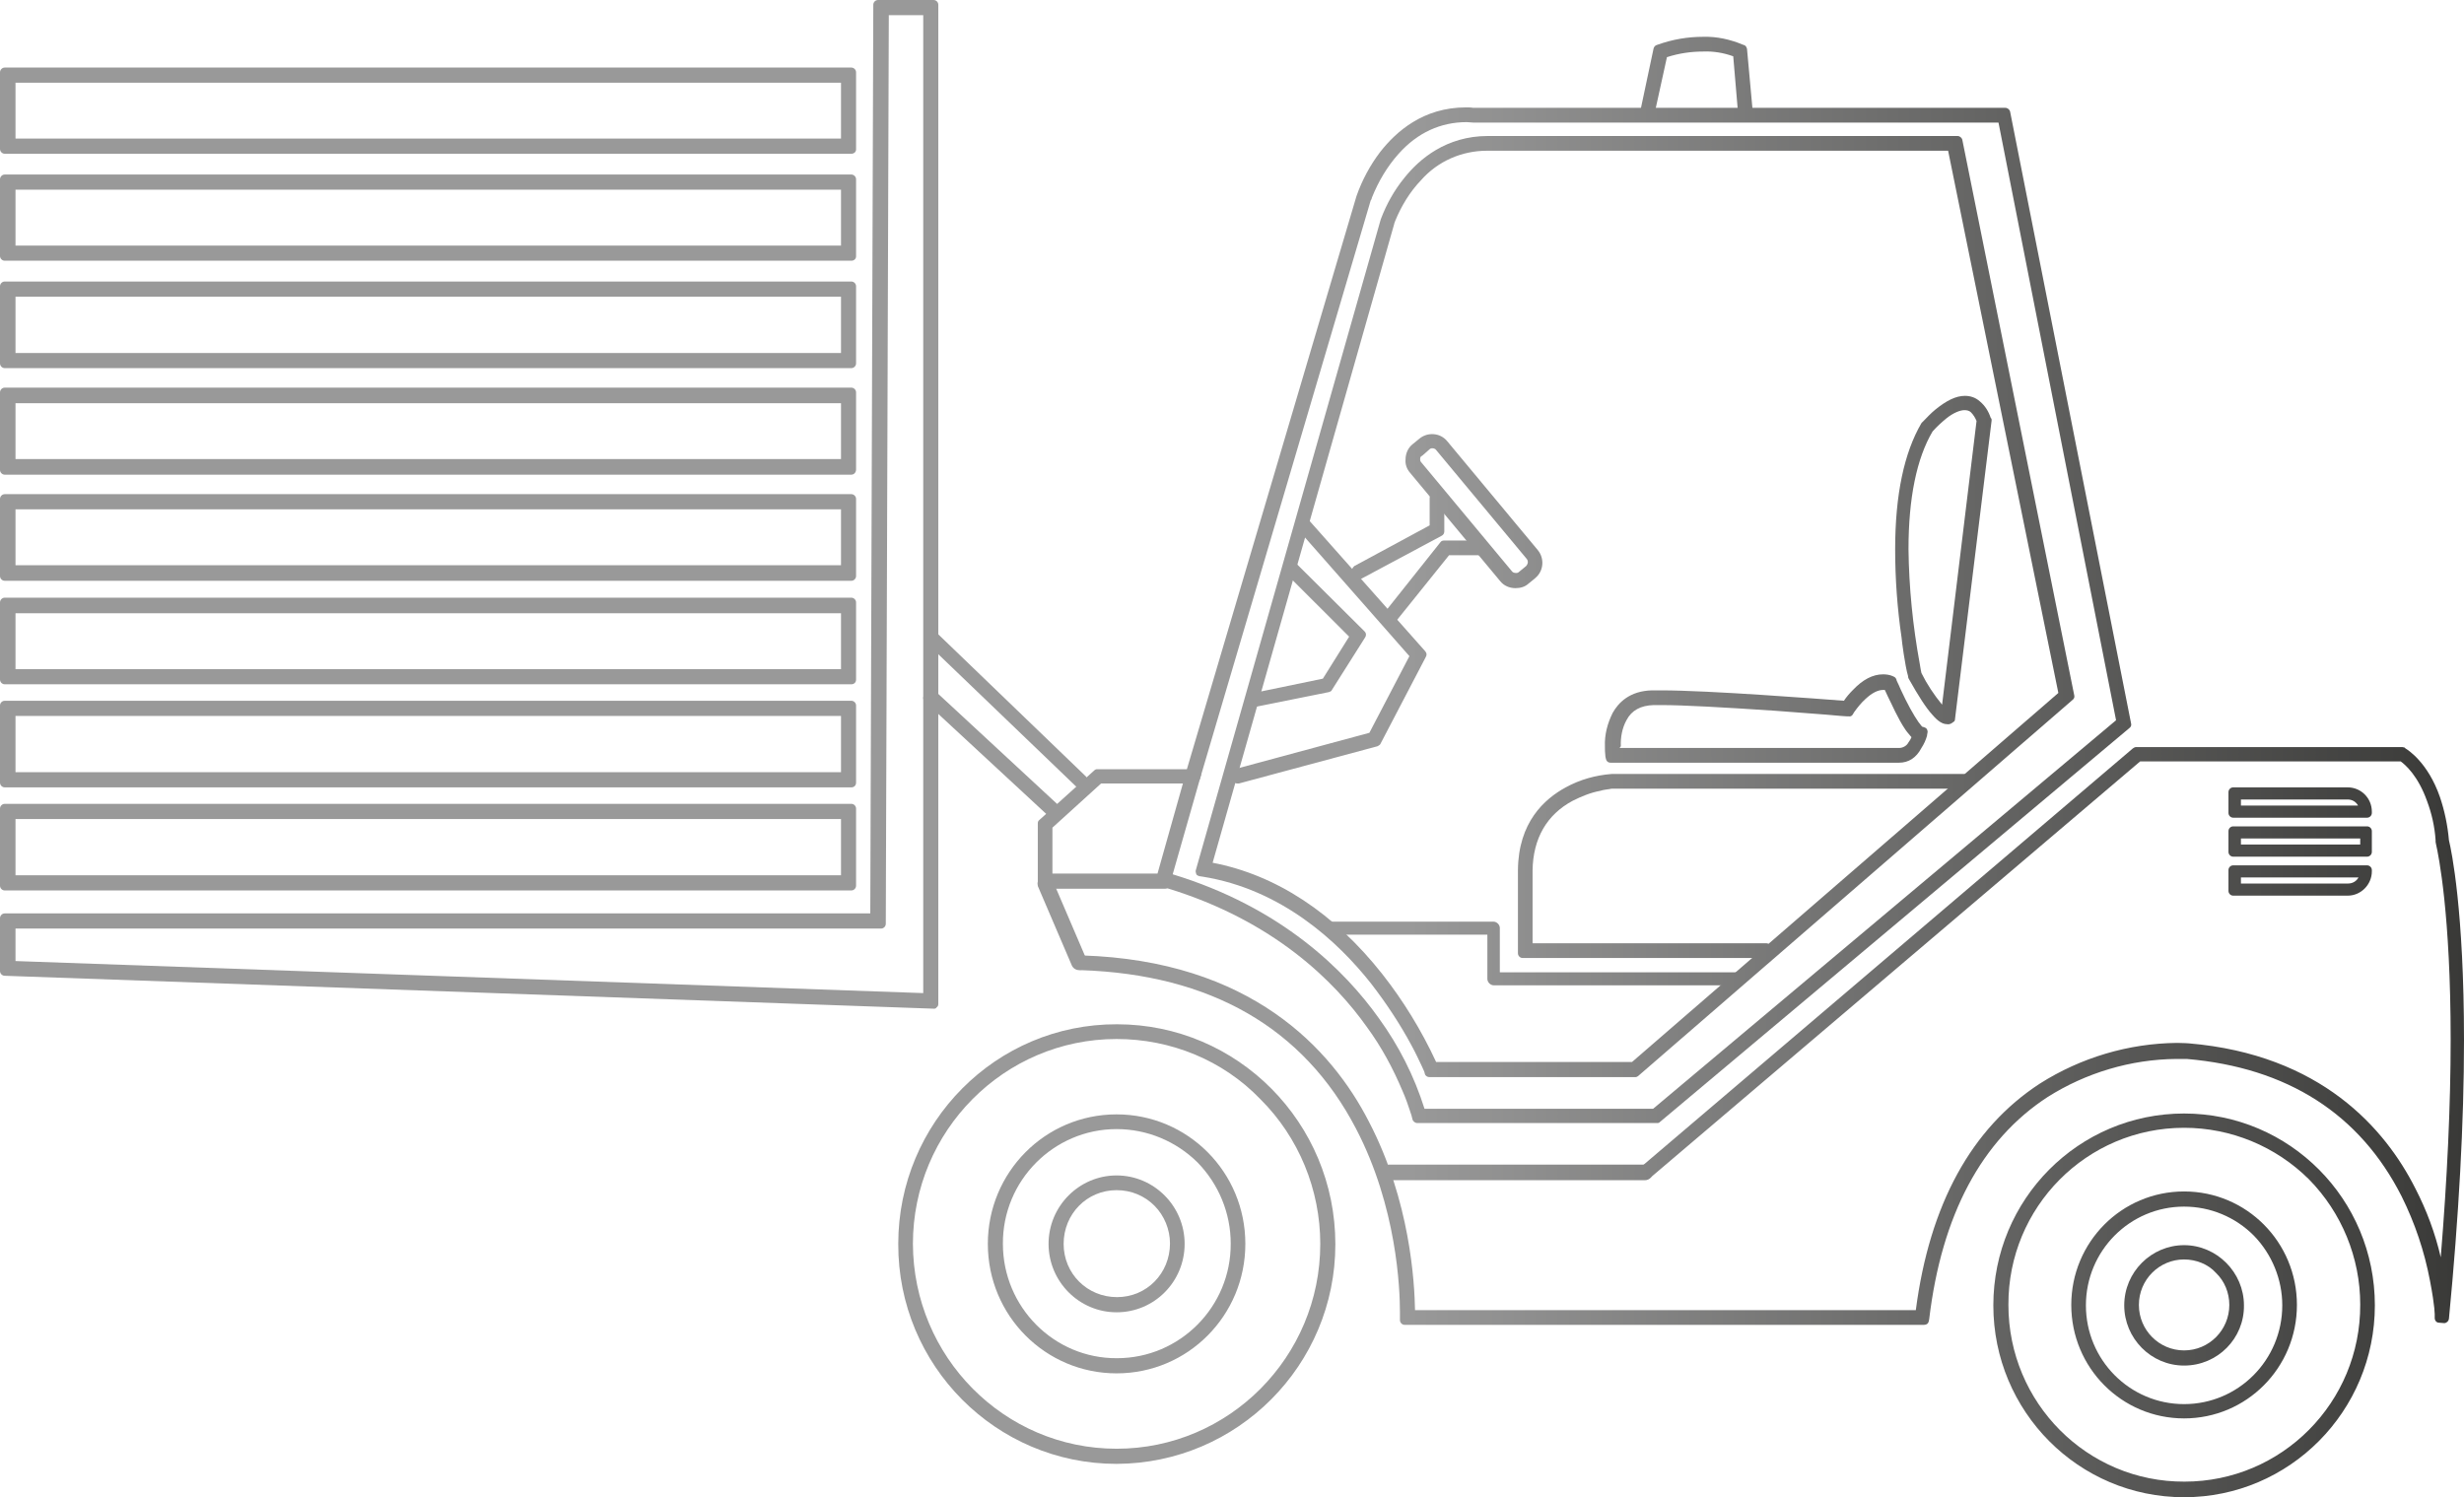 <svg width="130" height="79" viewBox="0 0 130 79" fill="none" xmlns="http://www.w3.org/2000/svg">
<path d="M44.757 15.242H44.621V18.876H0.545V15.402H44.757V15.242V15.105H0.25V19.173H44.916V15.105H44.757V15.242Z" fill="url(#paint0_linear_564_4765)"/>
<path d="M44.916 19.424H0.25C0.114 19.424 0 19.31 0 19.173V15.105C0 14.968 0.114 14.854 0.25 14.854H44.916C45.052 14.854 45.166 14.968 45.166 15.105V19.173C45.166 19.31 45.052 19.424 44.916 19.424ZM0.818 18.625H44.371V15.654H0.818V18.625Z" fill="url(#paint1_linear_564_4765)"/>
<path d="M44.757 3.953H44.621V7.564H0.545V4.113H44.757V3.953V3.816H0.25V7.861H44.916V3.816H44.757V3.953Z" fill="url(#paint2_linear_564_4765)"/>
<path d="M44.916 8.113H0.25C0.114 8.113 0 7.998 0 7.861V3.816C0 3.679 0.114 3.565 0.25 3.565H44.916C45.052 3.565 45.166 3.679 45.166 3.816V7.884C45.166 8.021 45.052 8.113 44.916 8.113ZM0.818 7.313H44.371V4.365H0.818V7.313Z" fill="url(#paint3_linear_564_4765)"/>
<path d="M44.757 9.598H44.621V13.209H0.545V9.758H44.757V9.598V9.461H0.25V13.506H44.916V9.461H44.757V9.598Z" fill="url(#paint4_linear_564_4765)"/>
<path d="M44.916 13.757H0.25C0.114 13.757 0 13.643 0 13.506V9.461C0 9.324 0.114 9.209 0.25 9.209H44.916C45.052 9.209 45.166 9.324 45.166 9.461V13.528C45.166 13.666 45.052 13.757 44.916 13.757ZM0.818 12.957H44.371V10.009H0.818V12.957Z" fill="url(#paint5_linear_564_4765)"/>
<path d="M44.757 20.864H44.621V24.475H0.545V21.024H44.757V20.864V20.704H0.25V24.795H44.916V20.704H44.757V20.864Z" fill="url(#paint6_linear_564_4765)"/>
<path d="M44.916 25.046H0.25C0.114 25.046 0 24.932 0 24.795V20.704C0 20.567 0.114 20.453 0.25 20.453H44.916C45.052 20.453 45.166 20.567 45.166 20.704V24.772C45.166 24.932 45.052 25.046 44.916 25.046ZM0.818 24.223H44.371V21.275H0.818V24.223Z" fill="url(#paint7_linear_564_4765)"/>
<path d="M44.757 26.463H44.621V30.073H0.545V26.623H44.757V26.463V26.326H0.25V30.371H44.916V26.326H44.757V26.463Z" fill="url(#paint8_linear_564_4765)"/>
<path d="M44.916 30.645H0.25C0.114 30.645 0 30.53 0 30.393V26.326C0 26.189 0.114 26.074 0.25 26.074H44.916C45.052 26.074 45.166 26.189 45.166 26.326V30.393C45.166 30.53 45.052 30.645 44.916 30.645ZM0.818 29.822H44.371V26.874H0.818V29.822Z" fill="url(#paint9_linear_564_4765)"/>
<path d="M44.757 31.947H44.621V35.558H0.545V32.107H44.757V31.947V31.787H0.25V35.855H44.916V31.787H44.757V31.947Z" fill="url(#paint10_linear_564_4765)"/>
<path d="M44.916 36.106H0.25C0.114 36.106 0 35.992 0 35.855V31.787C0 31.65 0.114 31.536 0.25 31.536H44.916C45.052 31.536 45.166 31.65 45.166 31.787V35.855C45.166 36.015 45.052 36.106 44.916 36.106ZM0.818 35.307H44.371V32.359H0.818V35.307Z" fill="url(#paint11_linear_564_4765)"/>
<path d="M44.757 37.386H44.621V40.997H0.545V37.546H44.757V37.386V37.249H0.25V41.294H44.916V37.249H44.757V37.386Z" fill="url(#paint12_linear_564_4765)"/>
<path d="M44.916 41.545H0.25C0.114 41.545 0 41.431 0 41.294V37.226C0 37.089 0.114 36.975 0.25 36.975H44.916C45.052 36.975 45.166 37.089 45.166 37.226V41.294C45.166 41.454 45.052 41.545 44.916 41.545ZM0.818 40.745H44.371V37.775H0.818V40.745Z" fill="url(#paint13_linear_564_4765)"/>
<path d="M44.757 42.825H44.621V46.436H0.545V42.962H44.757V42.825V42.665H0.25V46.733H44.916V42.665H44.757V42.825Z" fill="url(#paint14_linear_564_4765)"/>
<path d="M44.916 46.984H0.25C0.114 46.984 0 46.87 0 46.733V42.665C0 42.528 0.114 42.414 0.25 42.414H44.916C45.052 42.414 45.166 42.528 45.166 42.665V46.733C45.166 46.87 45.052 46.984 44.916 46.984ZM0.818 46.184H44.371V43.214H0.818V46.184Z" fill="url(#paint15_linear_564_4765)"/>
<path d="M49.119 52.811V52.651L0.545 50.96V48.744H46.484L46.62 0.548H48.96V52.811H49.119H49.278V0.229H46.325L46.166 48.447H0.25V51.235L49.278 52.971V52.811H49.119Z" fill="url(#paint16_linear_564_4765)"/>
<path d="M49.278 53.223L0.25 51.486C0.114 51.486 0 51.372 0 51.235V48.447C0 48.309 0.114 48.195 0.25 48.195H45.916L46.075 0.251C46.075 0.114 46.188 0 46.325 0H49.255C49.392 0 49.505 0.114 49.505 0.251V52.971C49.505 53.04 49.483 53.108 49.414 53.154C49.392 53.2 49.346 53.223 49.278 53.223ZM0.818 50.709L48.71 52.4V0.8H46.893L46.734 48.744C46.734 48.881 46.62 48.995 46.484 48.995H0.818V50.709Z" fill="url(#paint17_linear_564_4765)"/>
<path d="M55.73 42.734L49.165 36.632L48.983 36.838L55.549 42.939" fill="url(#paint18_linear_564_4765)"/>
<path d="M55.549 43.191C55.481 43.191 55.435 43.168 55.39 43.122L48.801 37.02C48.756 36.975 48.71 36.906 48.71 36.838C48.71 36.769 48.733 36.701 48.778 36.655L48.96 36.449C49.051 36.358 49.21 36.358 49.301 36.426L55.89 42.528C55.98 42.619 55.98 42.779 55.912 42.871C55.89 42.894 55.844 42.939 55.799 42.939C55.776 42.985 55.776 43.031 55.73 43.076C55.708 43.145 55.617 43.191 55.549 43.191Z" fill="url(#paint19_linear_564_4765)"/>
<path d="M57.139 41.157L49.165 33.456L48.96 33.661L56.957 41.34" fill="url(#paint20_linear_564_4765)"/>
<path d="M56.957 41.591C56.889 41.591 56.844 41.568 56.798 41.522L48.801 33.844C48.71 33.753 48.71 33.593 48.801 33.501L48.983 33.296C49.074 33.204 49.233 33.204 49.324 33.296L57.298 40.974C57.389 41.065 57.389 41.225 57.298 41.317C57.275 41.34 57.23 41.385 57.185 41.385C57.185 41.522 57.071 41.614 56.957 41.591Z" fill="url(#paint21_linear_564_4765)"/>
<path d="M55.14 46.481H55.276V43.556L58.025 41.088H62.773L61.274 46.344H55.14V46.481V46.641H61.478L63.137 40.837H57.889L55.026 43.442V46.641H55.14V46.481Z" fill="url(#paint22_linear_564_4765)"/>
<path d="M61.478 46.893H55.004C54.867 46.893 54.754 46.778 54.754 46.641V43.442C54.754 43.373 54.776 43.305 54.844 43.259L57.73 40.654C57.775 40.608 57.821 40.586 57.889 40.586H63.114C63.205 40.586 63.273 40.608 63.319 40.677C63.364 40.745 63.387 40.837 63.364 40.905L61.706 46.71C61.706 46.801 61.592 46.893 61.478 46.893ZM55.526 46.093H61.07L62.41 41.34H58.093L55.526 43.67V46.093Z" fill="url(#paint23_linear_564_4765)"/>
<path d="M63.092 40.997L72.111 10.512L71.975 10.489L72.111 10.535C72.111 10.535 72.134 10.466 72.179 10.352C72.52 9.484 73.02 8.661 73.633 7.953C74.474 7.016 75.701 6.193 77.405 6.193C77.518 6.193 77.632 6.193 77.768 6.216H105.645L111.961 38.117L87.31 58.753H74.86V58.89L74.996 58.867C74.996 58.844 74.451 56.582 72.543 53.885C70.634 51.189 67.295 48.081 61.751 46.367L61.66 46.641C67.158 48.332 70.43 51.395 72.293 54.045C73.065 55.097 73.701 56.262 74.201 57.473C74.383 57.907 74.497 58.273 74.588 58.524C74.61 58.639 74.656 58.753 74.678 58.822C74.701 58.89 74.701 58.913 74.701 58.913L74.724 59.004H87.379L112.188 38.186L105.849 5.942H77.746C77.609 5.942 77.496 5.919 77.359 5.919C75.292 5.919 73.906 7.061 73.043 8.181C72.52 8.844 72.111 9.621 71.816 10.443L62.819 40.951L63.092 40.997Z" fill="url(#paint24_linear_564_4765)"/>
<path d="M87.424 59.256H74.769C74.656 59.256 74.542 59.164 74.519 59.05L74.497 58.959C74.497 58.936 74.474 58.913 74.474 58.867C74.451 58.822 74.428 58.707 74.383 58.593C74.292 58.319 74.179 57.976 73.997 57.565C73.497 56.376 72.884 55.234 72.111 54.182C70.407 51.783 67.204 48.584 61.592 46.87C61.456 46.847 61.388 46.687 61.433 46.55L61.524 46.276C61.547 46.139 61.683 46.07 61.819 46.116C67.635 47.875 70.975 51.235 72.747 53.725C73.792 55.165 74.61 56.765 75.156 58.502H87.219L111.643 38.003L105.44 6.467H77.723C77.609 6.467 77.496 6.444 77.382 6.444C76.019 6.444 74.792 6.993 73.792 8.113C73.179 8.798 72.725 9.575 72.384 10.421C72.361 10.535 72.316 10.581 72.316 10.581L63.319 41.065C63.296 41.203 63.137 41.271 63.001 41.225L62.728 41.134C62.66 41.111 62.614 41.065 62.569 41.02C62.546 40.951 62.546 40.883 62.546 40.837L71.566 10.352C71.861 9.507 72.293 8.707 72.816 8.021C73.656 6.947 75.087 5.667 77.337 5.667C77.473 5.667 77.609 5.667 77.723 5.69H105.804C105.918 5.69 106.031 5.782 106.054 5.896L112.438 38.186C112.461 38.277 112.415 38.369 112.347 38.414L87.538 59.233C87.515 59.256 87.469 59.256 87.424 59.256Z" fill="url(#paint25_linear_564_4765)"/>
<path d="M63.478 45.842L63.614 45.864L73.315 11.723L73.179 11.7L73.315 11.746C73.315 11.746 73.338 11.7 73.383 11.586C73.724 10.763 74.201 10.009 74.792 9.369C75.724 8.318 77.064 7.724 78.45 7.724H102.987L108.826 36.701L86.197 56.308H75.519V56.445L75.655 56.399C74.906 54.662 73.906 53.04 72.747 51.554C70.771 49.064 67.749 46.39 63.523 45.704L63.478 45.842L63.455 45.979C67.567 46.641 70.543 49.246 72.497 51.715C73.315 52.766 74.065 53.863 74.678 55.028C74.906 55.462 75.087 55.828 75.201 56.079C75.315 56.331 75.36 56.468 75.36 56.468L75.383 56.559H86.265L109.121 36.769L103.214 7.427H78.45C76.451 7.427 75.087 8.478 74.224 9.529C73.724 10.169 73.315 10.878 73.043 11.632L63.296 45.933L63.455 45.956L63.478 45.842Z" fill="url(#paint26_linear_564_4765)"/>
<path d="M86.288 56.833H75.406C75.315 56.833 75.201 56.765 75.178 56.673L75.156 56.582C75.156 56.582 75.11 56.445 74.996 56.216C74.883 55.988 74.724 55.622 74.474 55.165C73.861 54.023 73.133 52.926 72.338 51.897C70.589 49.681 67.613 46.916 63.432 46.253L63.273 46.23C63.205 46.207 63.137 46.184 63.114 46.116C63.092 46.047 63.069 45.979 63.092 45.91L72.838 11.609C72.838 11.586 72.861 11.563 72.861 11.54C73.156 10.763 73.565 10.032 74.088 9.392C74.883 8.387 76.314 7.176 78.495 7.176H103.282C103.396 7.176 103.509 7.267 103.532 7.381L109.439 36.701C109.462 36.792 109.416 36.883 109.348 36.929L86.493 56.719C86.402 56.81 86.334 56.833 86.288 56.833ZM75.769 56.034H86.106L108.598 36.563L102.782 7.953H78.45C77.132 7.953 75.86 8.501 74.974 9.507C74.383 10.123 73.929 10.878 73.611 11.655C73.588 11.7 73.588 11.746 73.565 11.769V11.792L63.978 45.522C67.317 46.161 70.385 48.172 72.929 51.395C74.042 52.811 74.996 54.365 75.769 56.034Z" fill="url(#paint27_linear_564_4765)"/>
<path d="M65.273 41.088L72.588 39.1L74.974 34.553L68.749 27.514L68.544 27.697L74.656 34.575L72.406 38.872L65.182 40.837L65.273 41.088Z" fill="url(#paint28_linear_564_4765)"/>
<path d="M65.273 41.34C65.159 41.34 65.045 41.248 65.023 41.157L64.955 40.883C64.932 40.814 64.955 40.745 64.977 40.7C65 40.654 65.068 40.608 65.136 40.586L72.248 38.666L74.36 34.621L68.408 27.857C68.317 27.765 68.317 27.583 68.431 27.514L68.635 27.331C68.68 27.285 68.749 27.263 68.817 27.263C68.885 27.263 68.93 27.285 68.976 27.354L75.201 34.37C75.269 34.461 75.292 34.553 75.224 34.667L72.838 39.237C72.816 39.306 72.747 39.329 72.679 39.374L65.364 41.34C65.318 41.34 65.295 41.34 65.273 41.34Z" fill="url(#paint29_linear_564_4765)"/>
<path d="M66.022 37.135L70.112 36.289L71.838 33.524L68.09 29.822L67.908 30.005L71.475 33.57L69.93 36.061L65.977 36.861L66.022 37.135Z" fill="url(#paint30_linear_564_4765)"/>
<path d="M66.022 37.386C65.909 37.386 65.795 37.295 65.772 37.181L65.727 36.906C65.704 36.769 65.795 36.632 65.931 36.609L69.794 35.809L71.18 33.593L67.749 30.165C67.658 30.073 67.658 29.913 67.749 29.822L67.931 29.616C67.976 29.571 68.044 29.548 68.09 29.548C68.158 29.548 68.226 29.571 68.272 29.616L71.998 33.319C72.088 33.41 72.088 33.547 72.02 33.638L70.271 36.404C70.248 36.472 70.18 36.495 70.112 36.518L66.022 37.34C66.045 37.386 66.045 37.386 66.022 37.386Z" fill="url(#paint31_linear_564_4765)"/>
<path d="M71.725 30.325L75.996 28.017V26.257H75.724V27.88L71.611 30.073L71.725 30.325Z" fill="url(#paint32_linear_564_4765)"/>
<path d="M71.725 30.576C71.634 30.576 71.543 30.53 71.498 30.439L71.361 30.211C71.339 30.165 71.339 30.073 71.339 30.028C71.361 29.959 71.407 29.913 71.452 29.868L75.428 27.72V26.28C75.428 26.143 75.542 26.029 75.678 26.029H75.951C76.087 26.029 76.201 26.143 76.201 26.28V28.04C76.201 28.131 76.155 28.223 76.064 28.268L71.793 30.553C71.816 30.576 71.77 30.576 71.725 30.576Z" fill="url(#paint33_linear_564_4765)"/>
<path d="M73.52 32.564L76.337 28.999H78.041V28.725H76.223L73.315 32.382L73.52 32.564Z" fill="url(#paint34_linear_564_4765)"/>
<path d="M73.52 32.816C73.474 32.816 73.406 32.793 73.361 32.77L73.133 32.61C73.088 32.587 73.043 32.519 73.043 32.45C73.043 32.382 73.065 32.313 73.088 32.267L75.996 28.611C76.042 28.542 76.11 28.52 76.201 28.52H78.018C78.154 28.52 78.268 28.634 78.268 28.771V29.045C78.268 29.182 78.154 29.297 78.018 29.297H76.451L73.679 32.747C73.656 32.77 73.588 32.816 73.52 32.816Z" fill="url(#paint35_linear_564_4765)"/>
<path d="M80.745 30.188L80.654 30.096L80.29 30.393C80.063 30.576 79.745 30.553 79.563 30.325L74.792 24.589C74.701 24.497 74.678 24.36 74.656 24.246C74.656 24.086 74.724 23.949 74.838 23.835L75.201 23.538C75.428 23.355 75.746 23.378 75.928 23.606L80.699 29.342C80.79 29.434 80.813 29.571 80.813 29.685C80.813 29.845 80.745 29.982 80.631 30.096L80.745 30.188L80.835 30.302C81.017 30.142 81.131 29.936 81.131 29.685C81.131 29.502 81.063 29.319 80.949 29.182L76.178 23.446C75.883 23.104 75.383 23.058 75.065 23.355L74.701 23.652C74.519 23.812 74.406 24.018 74.406 24.269C74.406 24.452 74.474 24.635 74.588 24.772L79.359 30.508C79.518 30.691 79.745 30.805 79.972 30.805C80.154 30.805 80.336 30.736 80.472 30.622L80.835 30.325L80.745 30.188Z" fill="url(#paint36_linear_564_4765)"/>
<path d="M79.949 31.033C79.631 31.033 79.336 30.896 79.154 30.668L74.383 24.932C74.224 24.749 74.133 24.497 74.156 24.246C74.156 23.926 74.292 23.629 74.519 23.446L74.883 23.149C75.315 22.784 75.996 22.829 76.36 23.286L81.131 29.022C81.494 29.456 81.449 30.119 81.017 30.485L80.994 30.508L80.631 30.805C80.449 30.965 80.222 31.033 79.949 31.033ZM74.928 24.246C74.928 24.315 74.951 24.36 74.996 24.406L79.768 30.142C79.813 30.211 79.904 30.233 79.995 30.233C80.063 30.233 80.108 30.211 80.154 30.165L80.517 29.868C80.563 29.822 80.608 29.731 80.608 29.662C80.608 29.594 80.585 29.525 80.54 29.479L75.769 23.743C75.724 23.675 75.633 23.652 75.564 23.652C75.496 23.652 75.451 23.675 75.406 23.721L75.042 24.041C74.928 24.086 74.928 24.155 74.928 24.246Z" fill="url(#paint37_linear_564_4765)"/>
<path d="M86.947 61.929L112.779 39.923H126.706V39.786L126.638 39.9H126.66C126.751 39.968 127.66 40.54 128.228 42.185C128.478 42.871 128.614 43.602 128.66 44.333V44.379C128.66 44.379 128.682 44.425 128.682 44.539C128.841 45.202 129.455 48.355 129.455 54.891C129.455 58.616 129.25 63.461 128.66 69.539L128.796 69.562H128.932C128.796 67.231 128.205 64.969 127.137 62.912C125.411 59.507 122.003 55.942 115.369 55.371C115.369 55.371 115.142 55.348 114.801 55.348C112.279 55.371 109.825 56.079 107.69 57.45C104.782 59.347 102.01 62.912 101.215 69.562L101.351 69.585V69.425H74.247V69.562H74.383C74.383 69.562 74.383 69.471 74.383 69.288C74.383 68.145 74.224 63.643 71.998 59.347C69.748 55.051 65.386 50.96 57.048 50.709L57.026 50.983C65.295 51.258 69.521 55.257 71.748 59.484C73.974 63.712 74.111 68.168 74.111 69.288C74.111 69.448 74.111 69.562 74.111 69.562V69.722H101.51L101.533 69.608C102.328 63.026 105.054 59.553 107.871 57.702C109.939 56.376 112.37 55.668 114.824 55.645C114.983 55.645 115.142 55.645 115.232 55.668C115.323 55.691 115.369 55.668 115.369 55.668C121.912 56.216 125.206 59.713 126.91 63.049C127.637 64.489 128.137 66.02 128.432 67.574C128.546 68.191 128.614 68.694 128.66 69.036C128.682 69.196 128.682 69.356 128.682 69.448C128.705 69.539 128.682 69.585 128.682 69.585L128.955 69.608C129.568 63.506 129.75 58.662 129.75 54.937C129.75 47.464 128.955 44.379 128.932 44.379C128.887 43.625 128.728 42.871 128.478 42.162C127.819 40.334 126.797 39.74 126.774 39.74L126.751 39.717H112.688L86.833 61.655" fill="url(#paint38_linear_564_4765)"/>
<path d="M101.51 69.905H74.111C73.974 69.905 73.861 69.791 73.861 69.653C73.861 69.653 73.861 69.653 73.861 69.631V69.493C73.861 69.493 73.861 69.402 73.861 69.242C73.861 68.008 73.701 63.689 71.543 59.553C68.771 54.228 63.864 51.417 57.026 51.189C56.957 51.189 56.889 51.166 56.867 51.097C56.821 51.052 56.798 50.983 56.798 50.915L56.821 50.64C56.821 50.503 56.935 50.412 57.071 50.412C65.977 50.686 70.248 55.325 72.225 59.187C74.406 63.369 74.633 67.711 74.656 69.128H101.078C101.805 63.552 104.009 59.53 107.621 57.176C109.78 55.805 112.302 55.051 114.869 55.028C115.21 55.028 115.414 55.051 115.482 55.051C122.457 55.645 125.842 59.553 127.433 62.706C128.023 63.849 128.478 65.06 128.773 66.34C129.114 62.181 129.296 58.319 129.296 54.845C129.296 48.264 128.66 45.133 128.523 44.539C128.501 44.447 128.501 44.402 128.501 44.402V44.379C128.501 44.356 128.501 44.356 128.501 44.333C128.455 43.625 128.296 42.916 128.046 42.254C127.569 40.928 126.91 40.357 126.66 40.174H112.915L87.106 62.112C87.015 62.204 86.833 62.204 86.765 62.089C86.72 62.021 86.697 61.929 86.72 61.861C86.697 61.838 86.697 61.838 86.674 61.815C86.583 61.724 86.583 61.541 86.697 61.472L112.529 39.489C112.574 39.466 112.62 39.42 112.688 39.42H126.751C126.774 39.42 126.842 39.443 126.865 39.443L126.91 39.489C127.024 39.557 128.092 40.22 128.728 42.048C128.978 42.779 129.137 43.556 129.205 44.333C129.341 44.882 130 48.058 130 54.891C130 59.233 129.727 64.169 129.205 69.585C129.182 69.722 129.069 69.813 128.955 69.813L128.682 69.791C128.546 69.791 128.455 69.676 128.455 69.539C128.455 69.539 128.455 69.493 128.455 69.402V69.334C128.455 69.242 128.432 69.128 128.432 69.014C128.41 68.785 128.342 68.282 128.205 67.574C127.91 66.02 127.41 64.535 126.706 63.118C124.502 58.776 120.685 56.331 115.369 55.874H115.232C115.142 55.874 115.005 55.874 114.824 55.874C112.415 55.896 110.052 56.605 108.03 57.885C104.554 60.147 102.441 64.1 101.783 69.608L101.76 69.722C101.737 69.836 101.646 69.905 101.51 69.905Z" fill="url(#paint39_linear_564_4765)"/>
<path d="M124.82 42.825V42.756H117.959V41.934H123.866C124.343 41.934 124.752 42.345 124.752 42.825H124.82H124.865C124.865 42.254 124.411 41.797 123.843 41.797H117.822V42.894H124.888V42.825H124.82Z" fill="url(#paint40_linear_564_4765)"/>
<path d="M124.888 43.145H117.822C117.686 43.145 117.573 43.031 117.573 42.894V41.797C117.573 41.66 117.686 41.545 117.822 41.545H123.866C124.57 41.545 125.138 42.117 125.138 42.825V42.894C125.138 43.031 125.024 43.145 124.888 43.145ZM118.231 42.505H124.411C124.297 42.299 124.093 42.185 123.866 42.185H118.231V42.505Z" fill="url(#paint41_linear_564_4765)"/>
<path d="M123.866 46.938V46.87H117.959V46.047H124.82V45.979H124.752C124.752 46.459 124.366 46.87 123.889 46.87V47.007C124.456 47.007 124.911 46.55 124.911 45.979V45.91H117.845V47.007H123.889L123.866 46.938Z" fill="url(#paint42_linear_564_4765)"/>
<path d="M123.866 47.258H117.822C117.686 47.258 117.573 47.144 117.573 47.007V45.91C117.573 45.773 117.686 45.659 117.822 45.659H124.888C125.024 45.659 125.138 45.773 125.138 45.91V45.979C125.138 46.664 124.57 47.258 123.866 47.258ZM118.231 46.618H123.889C124.116 46.618 124.32 46.504 124.434 46.298H118.231V46.618Z" fill="url(#paint43_linear_564_4765)"/>
<path d="M124.82 44.882V44.813H117.959V43.99H124.752V44.882H124.82H124.888V43.853H117.822V44.95H124.888V44.882H124.82Z" fill="url(#paint44_linear_564_4765)"/>
<path d="M124.888 45.202H117.822C117.686 45.202 117.573 45.087 117.573 44.95V43.853C117.573 43.716 117.686 43.602 117.822 43.602H124.888C125.024 43.602 125.138 43.716 125.138 43.853V44.95C125.138 45.087 125.024 45.202 124.888 45.202ZM118.231 44.562H124.525V44.242H118.231V44.562Z" fill="url(#paint45_linear_564_4765)"/>
<path d="M100.192 39.854V39.717H85.107V39.854L85.243 39.831C85.243 39.831 85.243 39.809 85.22 39.717C85.198 39.626 85.198 39.534 85.198 39.397C85.175 38.872 85.288 38.346 85.538 37.889C85.834 37.409 86.288 36.998 87.197 36.975C87.333 36.975 87.469 36.975 87.629 36.975C89.06 36.975 91.513 37.112 93.626 37.272C94.671 37.34 95.626 37.432 96.33 37.478C97.034 37.523 97.443 37.569 97.443 37.569H97.534L97.579 37.5L97.602 37.455C97.784 37.181 97.989 36.929 98.216 36.724C98.534 36.426 98.92 36.175 99.306 36.175C99.42 36.175 99.533 36.198 99.647 36.244L99.692 36.106L99.556 36.152C99.556 36.152 99.851 36.815 100.17 37.478C100.329 37.797 100.51 38.117 100.715 38.414C100.806 38.529 100.874 38.643 100.987 38.757C101.056 38.849 101.146 38.917 101.283 38.94L101.305 38.803L101.169 38.78L101.146 38.803C101.078 39.009 100.987 39.191 100.851 39.374C100.692 39.603 100.442 39.763 100.147 39.763V40.037C100.556 40.014 100.942 39.786 101.146 39.42C101.26 39.237 101.351 39.032 101.419 38.826L101.442 38.689L101.305 38.666C101.26 38.643 101.215 38.597 101.169 38.575C100.919 38.323 100.556 37.683 100.306 37.135C100.147 36.838 100.033 36.586 99.965 36.404C99.874 36.198 99.829 36.084 99.829 36.084L99.806 36.038L99.761 36.015C99.624 35.969 99.465 35.947 99.352 35.947C98.784 35.947 98.306 36.335 97.943 36.678C97.716 36.906 97.534 37.158 97.375 37.409L97.489 37.478L97.511 37.34C97.511 37.34 90.537 36.769 87.651 36.769C87.492 36.769 87.356 36.769 87.197 36.769C86.197 36.792 85.629 37.249 85.311 37.82C85.061 38.323 84.925 38.894 84.948 39.466C84.948 39.626 84.97 39.786 84.97 39.946L84.993 40.06H100.215L100.192 39.854Z" fill="url(#paint46_linear_564_4765)"/>
<path d="M100.192 40.243H84.97C84.834 40.243 84.743 40.151 84.72 40.014L84.698 39.9C84.698 39.9 84.698 39.9 84.698 39.877C84.675 39.717 84.675 39.534 84.675 39.374C84.652 38.757 84.811 38.163 85.084 37.615C85.379 37.089 85.97 36.449 87.174 36.426C87.31 36.426 87.469 36.426 87.629 36.426C90.196 36.426 96.057 36.883 97.284 36.975C97.421 36.769 97.579 36.586 97.761 36.404C98.284 35.855 98.806 35.581 99.352 35.581C99.511 35.581 99.692 35.604 99.852 35.672L99.897 35.695C99.965 35.718 100.01 35.764 100.033 35.809L100.056 35.855V35.878C100.056 35.878 100.101 35.992 100.192 36.175C100.283 36.404 100.419 36.655 100.533 36.906C100.874 37.592 101.192 38.095 101.374 38.3C101.396 38.323 101.396 38.323 101.419 38.346L101.51 38.369C101.578 38.392 101.624 38.414 101.669 38.483C101.692 38.529 101.714 38.62 101.692 38.666L101.669 38.803V38.826C101.601 39.054 101.51 39.26 101.374 39.466C101.101 39.991 100.692 40.243 100.192 40.243ZM85.447 39.466H100.192C100.397 39.466 100.601 39.352 100.692 39.169C100.76 39.077 100.806 39.009 100.851 38.894L100.828 38.872C100.738 38.757 100.624 38.643 100.533 38.506C100.329 38.209 100.147 37.866 99.988 37.546C99.988 37.523 99.624 36.815 99.442 36.404C99.42 36.404 99.374 36.404 99.352 36.404C99.079 36.404 98.761 36.563 98.42 36.883C98.193 37.089 98.011 37.318 97.829 37.569L97.761 37.683C97.716 37.775 97.625 37.82 97.534 37.797H97.443C97.443 37.797 97.011 37.775 96.33 37.706C95.376 37.638 94.467 37.569 93.626 37.5C90.877 37.318 88.81 37.203 87.651 37.203C87.492 37.203 87.356 37.203 87.242 37.203C86.561 37.226 86.084 37.478 85.811 38.003C85.584 38.414 85.493 38.917 85.516 39.374L85.447 39.466Z" fill="url(#paint47_linear_564_4765)"/>
<path d="M101.01 35.649L101.124 35.627C101.124 35.627 101.101 35.421 101.01 35.078C100.647 33.067 100.442 31.033 100.419 28.999C100.419 26.714 100.738 24.292 101.737 22.624L101.646 22.555L101.737 22.646L101.783 22.601C102.01 22.349 102.26 22.121 102.51 21.915C102.85 21.641 103.282 21.435 103.623 21.435C103.805 21.435 103.964 21.481 104.1 21.595C104.304 21.755 104.441 21.984 104.509 22.235L104.623 22.189L104.509 22.167L102.601 37.843L102.714 37.866L102.646 37.775L102.623 37.797L102.669 37.866L102.646 37.775L102.669 37.797V37.775L102.691 37.797V37.775C102.691 37.775 102.555 37.752 102.305 37.478C102.055 37.181 101.669 36.655 101.124 35.649H101.01L100.919 35.718C101.465 36.724 101.851 37.272 102.146 37.592C102.441 37.912 102.601 37.98 102.737 37.98C102.782 37.98 102.828 37.958 102.873 37.958L102.896 37.935L104.827 22.189L104.804 22.167C104.713 21.869 104.532 21.618 104.304 21.435C104.123 21.275 103.896 21.207 103.668 21.207C103.146 21.207 102.623 21.55 102.237 21.869C102.01 22.075 101.76 22.281 101.578 22.532V22.555C100.533 24.315 100.215 26.76 100.215 29.068C100.238 31.308 100.465 33.547 100.942 35.741V35.764L100.965 35.786L101.01 35.649Z" fill="url(#paint48_linear_564_4765)"/>
<path d="M102.714 38.209C102.487 38.209 102.237 38.049 101.964 37.729C101.624 37.363 101.215 36.724 100.715 35.832C100.692 35.809 100.669 35.741 100.669 35.695V35.672C100.51 35.147 100.329 33.753 100.329 33.661C100.101 32.107 99.988 30.553 99.988 28.977C99.988 26.097 100.465 23.881 101.374 22.327L101.396 22.304C101.396 22.281 101.419 22.281 101.419 22.281C101.646 22.052 101.873 21.801 102.101 21.618C102.691 21.138 103.191 20.887 103.668 20.887C103.964 20.887 104.236 20.978 104.463 21.184C104.736 21.413 104.918 21.71 105.031 22.052L105.054 22.075C105.077 22.098 105.077 22.144 105.077 22.189L103.146 37.935C103.146 38.003 103.123 38.072 103.055 38.095L103.032 38.117C102.919 38.209 102.805 38.232 102.714 38.209ZM101.374 35.512C101.669 36.106 102.033 36.655 102.464 37.181L104.282 22.212C104.214 22.052 104.123 21.892 103.986 21.755C103.896 21.664 103.759 21.641 103.646 21.641C103.396 21.641 103.032 21.801 102.691 22.075C102.441 22.281 102.214 22.487 101.987 22.738L101.964 22.761C101.124 24.178 100.692 26.28 100.692 28.977C100.715 30.988 100.919 33.021 101.283 35.01C101.328 35.261 101.351 35.444 101.374 35.512Z" fill="url(#paint49_linear_564_4765)"/>
<path d="M103.6 41.088H85.084C84.266 41.157 83.471 41.385 82.766 41.751C81.585 42.368 80.404 43.602 80.381 45.887V50.275H93.24V50.001H80.654V45.91C80.676 43.716 81.79 42.596 82.903 42.025C83.38 41.774 83.903 41.591 84.425 41.477C84.629 41.431 84.811 41.408 84.925 41.385C85.038 41.362 85.107 41.362 85.107 41.362H103.577L102.214 41.065L103.6 41.088Z" fill="url(#paint50_linear_564_4765)"/>
<path d="M93.195 50.549H80.336C80.199 50.549 80.086 50.435 80.086 50.298V45.91C80.108 43.396 81.472 42.162 82.608 41.545C83.357 41.134 84.175 40.905 85.038 40.837H103.6C103.736 40.837 103.85 40.951 103.85 41.088C103.759 41.18 103.759 41.294 103.782 41.385C103.759 41.522 103.668 41.614 103.532 41.614H85.061C85.038 41.614 84.993 41.614 84.902 41.637C84.811 41.66 84.629 41.66 84.425 41.728C83.925 41.819 83.425 42.025 82.971 42.254C81.608 42.985 80.881 44.242 80.858 45.933V49.772H93.195C93.331 49.772 93.445 49.886 93.445 50.023V50.298C93.445 50.435 93.354 50.526 93.195 50.549Z" fill="url(#paint51_linear_564_4765)"/>
<path d="M70.066 65.632H69.93C69.93 71.756 65 76.692 58.934 76.692C52.845 76.669 47.938 71.733 47.938 65.632C47.961 59.507 52.868 54.571 58.934 54.571C61.842 54.571 64.636 55.736 66.704 57.816C68.771 59.896 69.93 62.706 69.93 65.654H70.203C70.203 59.393 65.136 54.32 58.911 54.32C52.686 54.32 47.642 59.416 47.642 65.677C47.642 71.939 52.709 77.012 58.911 77.012C65.136 77.012 70.18 71.939 70.203 65.677L70.066 65.632Z" fill="url(#paint52_linear_564_4765)"/>
<path d="M58.911 77.24C52.55 77.24 47.37 72.053 47.392 65.632C47.392 59.233 52.55 54.023 58.934 54.045C65.295 54.045 70.453 59.233 70.453 65.654C70.453 72.03 65.295 77.218 58.911 77.24ZM58.911 54.822C52.981 54.822 48.165 59.667 48.165 65.632C48.188 71.596 52.981 76.441 58.911 76.441C64.841 76.441 69.657 71.596 69.657 65.632C69.657 62.775 68.522 60.01 66.499 57.999C64.523 55.942 61.774 54.822 58.911 54.822Z" fill="url(#paint53_linear_564_4765)"/>
<path d="M65.182 65.632C65.182 69.105 62.365 71.939 58.911 71.916C55.458 71.916 52.641 69.082 52.663 65.609C52.663 62.135 55.481 59.301 58.934 59.324C60.593 59.324 62.183 59.987 63.364 61.175C64.546 62.364 65.204 63.963 65.182 65.632H65.454C65.454 61.998 62.524 59.05 58.911 59.05C55.299 59.05 52.368 61.998 52.368 65.632C52.368 69.265 55.299 72.213 58.911 72.213C62.524 72.213 65.454 69.265 65.454 65.632H65.182Z" fill="url(#paint54_linear_564_4765)"/>
<path d="M58.911 72.464C55.163 72.464 52.118 69.425 52.118 65.632C52.118 61.861 55.14 58.799 58.911 58.799C62.66 58.799 65.704 61.838 65.704 65.632C65.704 69.402 62.683 72.464 58.911 72.464ZM58.911 59.576C55.594 59.576 52.891 62.295 52.913 65.632C52.913 68.968 55.617 71.687 58.934 71.664C62.251 71.664 64.955 68.945 64.932 65.609C64.932 64.009 64.296 62.478 63.182 61.335C62.047 60.215 60.524 59.576 58.911 59.576Z" fill="url(#paint55_linear_564_4765)"/>
<path d="M61.978 65.632C61.978 67.323 60.615 68.694 58.911 68.694C57.23 68.694 55.867 67.323 55.867 65.609C55.867 63.895 57.23 62.546 58.934 62.546C59.729 62.546 60.524 62.866 61.092 63.461C61.66 64.032 61.978 64.832 61.978 65.632H62.251C62.251 63.78 60.752 62.272 58.911 62.272C57.071 62.272 55.572 63.78 55.572 65.632C55.572 67.483 57.071 68.991 58.911 68.991C60.752 68.991 62.251 67.483 62.251 65.632H61.978Z" fill="url(#paint56_linear_564_4765)"/>
<path d="M58.911 69.242C56.935 69.242 55.322 67.62 55.322 65.632C55.322 63.643 56.935 62.021 58.911 62.021C60.888 62.021 62.501 63.643 62.501 65.632C62.501 67.62 60.91 69.242 58.911 69.242ZM58.911 62.798C57.344 62.798 56.117 64.055 56.117 65.632C56.117 67.208 57.366 68.442 58.934 68.442C60.502 68.442 61.728 67.185 61.728 65.609C61.728 64.877 61.433 64.146 60.91 63.62C60.388 63.095 59.684 62.798 58.911 62.798Z" fill="url(#paint57_linear_564_4765)"/>
<path d="M124.775 68.876C124.775 74.178 120.503 78.474 115.232 78.474C109.962 78.474 105.69 74.178 105.69 68.876C105.69 63.575 109.962 59.279 115.232 59.279C117.754 59.279 120.185 60.284 121.98 62.089C123.775 63.895 124.775 66.34 124.775 68.876H125.047C125.047 63.415 120.662 59.004 115.232 59.004C109.803 59.004 105.418 63.415 105.418 68.876C105.418 74.338 109.803 78.749 115.232 78.749C120.662 78.749 125.047 74.338 125.047 68.876H124.775Z" fill="url(#paint58_linear_564_4765)"/>
<path d="M115.232 79C109.666 79 105.168 74.475 105.168 68.876C105.168 63.278 109.666 58.753 115.232 58.753C120.799 58.753 125.297 63.278 125.297 68.876C125.297 74.452 120.799 79 115.232 79ZM115.232 59.507C110.098 59.507 105.94 63.689 105.963 68.854C105.963 74.018 110.121 78.2 115.255 78.177C120.39 78.177 124.547 73.995 124.525 68.831C124.525 66.363 123.548 63.986 121.821 62.227C120.072 60.49 117.709 59.507 115.232 59.507Z" fill="url(#paint59_linear_564_4765)"/>
<path d="M120.662 68.876C120.662 71.893 118.231 74.338 115.232 74.338C112.233 74.338 109.803 71.893 109.803 68.876C109.803 65.86 112.233 63.415 115.232 63.415C116.664 63.415 118.05 63.986 119.072 65.014C120.094 66.043 120.662 67.414 120.662 68.876H120.958C120.958 65.7 118.413 63.141 115.255 63.141C112.097 63.141 109.553 65.7 109.553 68.876C109.553 72.053 112.097 74.612 115.255 74.612C118.413 74.612 120.958 72.053 120.958 68.876H120.662Z" fill="url(#paint60_linear_564_4765)"/>
<path d="M115.232 74.841C111.938 74.841 109.28 72.167 109.28 68.854C109.28 65.54 111.938 62.866 115.232 62.866C118.527 62.866 121.185 65.54 121.185 68.854C121.185 72.167 118.527 74.841 115.232 74.841ZM115.232 63.666C112.37 63.666 110.052 65.997 110.052 68.876C110.052 71.756 112.37 74.087 115.232 74.087C118.095 74.087 120.412 71.756 120.412 68.876C120.412 67.505 119.867 66.18 118.913 65.197C117.936 64.215 116.618 63.666 115.232 63.666Z" fill="url(#paint61_linear_564_4765)"/>
<path d="M117.891 68.876C117.891 70.339 116.709 71.55 115.255 71.55C113.801 71.55 112.597 70.362 112.597 68.899C112.597 67.414 113.778 66.226 115.232 66.226C115.937 66.226 116.618 66.5 117.118 67.003C117.618 67.483 117.913 68.191 117.913 68.876H118.186C118.186 67.254 116.868 65.951 115.278 65.951C113.665 65.951 112.37 67.277 112.37 68.876C112.37 70.476 113.688 71.802 115.278 71.802C116.891 71.802 118.186 70.476 118.186 68.876H117.891Z" fill="url(#paint62_linear_564_4765)"/>
<path d="M115.232 72.053C113.483 72.053 112.074 70.613 112.074 68.876C112.074 67.117 113.506 65.7 115.232 65.7C116.959 65.7 118.39 67.14 118.39 68.876C118.413 70.613 117.005 72.053 115.232 72.053ZM115.232 66.454C113.915 66.454 112.847 67.528 112.847 68.854C112.847 70.179 113.915 71.253 115.232 71.253C116.55 71.253 117.618 70.179 117.618 68.854C117.618 68.214 117.368 67.597 116.914 67.163C116.505 66.706 115.869 66.454 115.232 66.454Z" fill="url(#paint63_linear_564_4765)"/>
<path d="M87.038 6.079L87.742 2.719L87.606 2.697L87.651 2.834L87.81 2.788C88.469 2.582 89.151 2.491 89.855 2.491C90.514 2.468 91.15 2.605 91.741 2.857L91.786 2.719L91.65 2.742L91.945 5.919L92.218 5.873L91.922 2.628L91.854 2.605C91.218 2.331 90.537 2.217 89.855 2.217C89.06 2.217 88.287 2.354 87.56 2.605L87.492 2.628L86.765 6.056L87.038 6.079Z" fill="url(#paint64_linear_564_4765)"/>
<path d="M87.038 6.33C87.015 6.33 87.015 6.33 86.992 6.33L86.72 6.284C86.583 6.261 86.493 6.124 86.515 5.987L87.242 2.559C87.265 2.468 87.333 2.399 87.401 2.377L87.469 2.354C88.242 2.08 89.037 1.942 89.855 1.942C90.582 1.92 91.286 2.08 91.945 2.354L92.013 2.377C92.104 2.399 92.15 2.491 92.172 2.582L92.468 5.827C92.49 5.964 92.377 6.079 92.263 6.102L91.991 6.147C91.922 6.17 91.854 6.147 91.786 6.102C91.741 6.056 91.695 6.01 91.695 5.919L91.445 2.971C90.945 2.788 90.4 2.697 89.878 2.719C89.219 2.719 88.583 2.811 87.947 3.016L87.265 6.124C87.242 6.261 87.151 6.33 87.038 6.33Z" fill="url(#paint65_linear_564_4765)"/>
<path d="M91.604 51.989H78.813C78.632 51.989 78.473 51.829 78.473 51.646V49.315H70.066C69.885 49.315 69.726 49.155 69.726 48.972C69.726 48.789 69.885 48.63 70.066 48.63H78.791C78.972 48.63 79.131 48.789 79.131 48.972V51.303H91.582C91.763 51.303 91.922 51.463 91.922 51.646C91.922 51.829 91.786 51.989 91.604 51.989Z" fill="url(#paint66_linear_564_4765)"/>
<path d="M56.935 51.189C56.776 51.189 56.617 51.097 56.548 50.938L54.776 46.801C54.685 46.573 54.776 46.344 55.004 46.253C55.231 46.161 55.458 46.253 55.549 46.481L57.321 50.618C57.412 50.846 57.321 51.075 57.094 51.166C57.048 51.166 57.003 51.189 56.935 51.189Z" fill="url(#paint67_linear_564_4765)"/>
<path d="M86.788 62.272H73.293C73.065 62.272 72.884 62.089 72.884 61.861C72.884 61.632 73.065 61.45 73.293 61.45H86.788C87.015 61.45 87.197 61.632 87.197 61.861C87.197 62.089 87.015 62.272 86.788 62.272Z" fill="url(#paint68_linear_564_4765)"/>
<defs>
<linearGradient id="paint0_linear_564_4765" x1="130" y1="39.5" x2="0" y2="39.5" gradientUnits="userSpaceOnUse">
<stop stop-color="#393937"/>
<stop offset="0.428" stop-color="#999999"/>
<stop offset="1" stop-color="#999999"/>
</linearGradient>
<linearGradient id="paint1_linear_564_4765" x1="130" y1="39.5" x2="0" y2="39.5" gradientUnits="userSpaceOnUse">
<stop stop-color="#393937"/>
<stop offset="0.428" stop-color="#999999"/>
<stop offset="1" stop-color="#999999"/>
</linearGradient>
<linearGradient id="paint2_linear_564_4765" x1="130" y1="39.5" x2="0" y2="39.5" gradientUnits="userSpaceOnUse">
<stop stop-color="#393937"/>
<stop offset="0.428" stop-color="#999999"/>
<stop offset="1" stop-color="#999999"/>
</linearGradient>
<linearGradient id="paint3_linear_564_4765" x1="130" y1="39.5" x2="0" y2="39.5" gradientUnits="userSpaceOnUse">
<stop stop-color="#393937"/>
<stop offset="0.428" stop-color="#999999"/>
<stop offset="1" stop-color="#999999"/>
</linearGradient>
<linearGradient id="paint4_linear_564_4765" x1="130" y1="39.5" x2="0" y2="39.5" gradientUnits="userSpaceOnUse">
<stop stop-color="#393937"/>
<stop offset="0.428" stop-color="#999999"/>
<stop offset="1" stop-color="#999999"/>
</linearGradient>
<linearGradient id="paint5_linear_564_4765" x1="130" y1="39.5" x2="0" y2="39.5" gradientUnits="userSpaceOnUse">
<stop stop-color="#393937"/>
<stop offset="0.428" stop-color="#999999"/>
<stop offset="1" stop-color="#999999"/>
</linearGradient>
<linearGradient id="paint6_linear_564_4765" x1="130" y1="39.5" x2="0" y2="39.5" gradientUnits="userSpaceOnUse">
<stop stop-color="#393937"/>
<stop offset="0.428" stop-color="#999999"/>
<stop offset="1" stop-color="#999999"/>
</linearGradient>
<linearGradient id="paint7_linear_564_4765" x1="130" y1="39.5" x2="0" y2="39.5" gradientUnits="userSpaceOnUse">
<stop stop-color="#393937"/>
<stop offset="0.428" stop-color="#999999"/>
<stop offset="1" stop-color="#999999"/>
</linearGradient>
<linearGradient id="paint8_linear_564_4765" x1="130" y1="39.5" x2="0" y2="39.5" gradientUnits="userSpaceOnUse">
<stop stop-color="#393937"/>
<stop offset="0.428" stop-color="#999999"/>
<stop offset="1" stop-color="#999999"/>
</linearGradient>
<linearGradient id="paint9_linear_564_4765" x1="130" y1="39.5" x2="0" y2="39.5" gradientUnits="userSpaceOnUse">
<stop stop-color="#393937"/>
<stop offset="0.428" stop-color="#999999"/>
<stop offset="1" stop-color="#999999"/>
</linearGradient>
<linearGradient id="paint10_linear_564_4765" x1="130" y1="39.5" x2="0" y2="39.5" gradientUnits="userSpaceOnUse">
<stop stop-color="#393937"/>
<stop offset="0.428" stop-color="#999999"/>
<stop offset="1" stop-color="#999999"/>
</linearGradient>
<linearGradient id="paint11_linear_564_4765" x1="130" y1="39.5" x2="0" y2="39.5" gradientUnits="userSpaceOnUse">
<stop stop-color="#393937"/>
<stop offset="0.428" stop-color="#999999"/>
<stop offset="1" stop-color="#999999"/>
</linearGradient>
<linearGradient id="paint12_linear_564_4765" x1="130" y1="39.5" x2="0" y2="39.5" gradientUnits="userSpaceOnUse">
<stop stop-color="#393937"/>
<stop offset="0.428" stop-color="#999999"/>
<stop offset="1" stop-color="#999999"/>
</linearGradient>
<linearGradient id="paint13_linear_564_4765" x1="130" y1="39.5" x2="0" y2="39.5" gradientUnits="userSpaceOnUse">
<stop stop-color="#393937"/>
<stop offset="0.428" stop-color="#999999"/>
<stop offset="1" stop-color="#999999"/>
</linearGradient>
<linearGradient id="paint14_linear_564_4765" x1="130" y1="39.5" x2="0" y2="39.5" gradientUnits="userSpaceOnUse">
<stop stop-color="#393937"/>
<stop offset="0.428" stop-color="#999999"/>
<stop offset="1" stop-color="#999999"/>
</linearGradient>
<linearGradient id="paint15_linear_564_4765" x1="130" y1="39.5" x2="0" y2="39.5" gradientUnits="userSpaceOnUse">
<stop stop-color="#393937"/>
<stop offset="0.428" stop-color="#999999"/>
<stop offset="1" stop-color="#999999"/>
</linearGradient>
<linearGradient id="paint16_linear_564_4765" x1="130" y1="39.5" x2="0" y2="39.5" gradientUnits="userSpaceOnUse">
<stop stop-color="#393937"/>
<stop offset="0.428" stop-color="#999999"/>
<stop offset="1" stop-color="#999999"/>
</linearGradient>
<linearGradient id="paint17_linear_564_4765" x1="130" y1="39.5" x2="0" y2="39.5" gradientUnits="userSpaceOnUse">
<stop stop-color="#393937"/>
<stop offset="0.428" stop-color="#999999"/>
<stop offset="1" stop-color="#999999"/>
</linearGradient>
<linearGradient id="paint18_linear_564_4765" x1="130" y1="39.5" x2="0" y2="39.5" gradientUnits="userSpaceOnUse">
<stop stop-color="#393937"/>
<stop offset="0.428" stop-color="#999999"/>
<stop offset="1" stop-color="#999999"/>
</linearGradient>
<linearGradient id="paint19_linear_564_4765" x1="130" y1="39.5" x2="0" y2="39.5" gradientUnits="userSpaceOnUse">
<stop stop-color="#393937"/>
<stop offset="0.428" stop-color="#999999"/>
<stop offset="1" stop-color="#999999"/>
</linearGradient>
<linearGradient id="paint20_linear_564_4765" x1="130" y1="39.5" x2="0" y2="39.5" gradientUnits="userSpaceOnUse">
<stop stop-color="#393937"/>
<stop offset="0.428" stop-color="#999999"/>
<stop offset="1" stop-color="#999999"/>
</linearGradient>
<linearGradient id="paint21_linear_564_4765" x1="130" y1="39.5" x2="0" y2="39.5" gradientUnits="userSpaceOnUse">
<stop stop-color="#393937"/>
<stop offset="0.428" stop-color="#999999"/>
<stop offset="1" stop-color="#999999"/>
</linearGradient>
<linearGradient id="paint22_linear_564_4765" x1="130" y1="39.5" x2="0" y2="39.5" gradientUnits="userSpaceOnUse">
<stop stop-color="#393937"/>
<stop offset="0.428" stop-color="#999999"/>
<stop offset="1" stop-color="#999999"/>
</linearGradient>
<linearGradient id="paint23_linear_564_4765" x1="130" y1="39.5" x2="0" y2="39.5" gradientUnits="userSpaceOnUse">
<stop stop-color="#393937"/>
<stop offset="0.428" stop-color="#999999"/>
<stop offset="1" stop-color="#999999"/>
</linearGradient>
<linearGradient id="paint24_linear_564_4765" x1="130" y1="39.5" x2="0" y2="39.5" gradientUnits="userSpaceOnUse">
<stop stop-color="#393937"/>
<stop offset="0.428" stop-color="#999999"/>
<stop offset="1" stop-color="#999999"/>
</linearGradient>
<linearGradient id="paint25_linear_564_4765" x1="130" y1="39.5" x2="0" y2="39.5" gradientUnits="userSpaceOnUse">
<stop stop-color="#393937"/>
<stop offset="0.428" stop-color="#999999"/>
<stop offset="1" stop-color="#999999"/>
</linearGradient>
<linearGradient id="paint26_linear_564_4765" x1="130" y1="39.5" x2="0" y2="39.5" gradientUnits="userSpaceOnUse">
<stop stop-color="#393937"/>
<stop offset="0.428" stop-color="#999999"/>
<stop offset="1" stop-color="#999999"/>
</linearGradient>
<linearGradient id="paint27_linear_564_4765" x1="130" y1="39.5" x2="0" y2="39.5" gradientUnits="userSpaceOnUse">
<stop stop-color="#393937"/>
<stop offset="0.428" stop-color="#999999"/>
<stop offset="1" stop-color="#999999"/>
</linearGradient>
<linearGradient id="paint28_linear_564_4765" x1="130" y1="39.5" x2="0" y2="39.5" gradientUnits="userSpaceOnUse">
<stop stop-color="#393937"/>
<stop offset="0.428" stop-color="#999999"/>
<stop offset="1" stop-color="#999999"/>
</linearGradient>
<linearGradient id="paint29_linear_564_4765" x1="130" y1="39.5" x2="0" y2="39.5" gradientUnits="userSpaceOnUse">
<stop stop-color="#393937"/>
<stop offset="0.428" stop-color="#999999"/>
<stop offset="1" stop-color="#999999"/>
</linearGradient>
<linearGradient id="paint30_linear_564_4765" x1="130" y1="39.5" x2="0" y2="39.5" gradientUnits="userSpaceOnUse">
<stop stop-color="#393937"/>
<stop offset="0.428" stop-color="#999999"/>
<stop offset="1" stop-color="#999999"/>
</linearGradient>
<linearGradient id="paint31_linear_564_4765" x1="130" y1="39.5" x2="0" y2="39.5" gradientUnits="userSpaceOnUse">
<stop stop-color="#393937"/>
<stop offset="0.428" stop-color="#999999"/>
<stop offset="1" stop-color="#999999"/>
</linearGradient>
<linearGradient id="paint32_linear_564_4765" x1="130" y1="39.5" x2="0" y2="39.5" gradientUnits="userSpaceOnUse">
<stop stop-color="#393937"/>
<stop offset="0.428" stop-color="#999999"/>
<stop offset="1" stop-color="#999999"/>
</linearGradient>
<linearGradient id="paint33_linear_564_4765" x1="130" y1="39.5" x2="0" y2="39.5" gradientUnits="userSpaceOnUse">
<stop stop-color="#393937"/>
<stop offset="0.428" stop-color="#999999"/>
<stop offset="1" stop-color="#999999"/>
</linearGradient>
<linearGradient id="paint34_linear_564_4765" x1="130" y1="39.5" x2="0" y2="39.5" gradientUnits="userSpaceOnUse">
<stop stop-color="#393937"/>
<stop offset="0.428" stop-color="#999999"/>
<stop offset="1" stop-color="#999999"/>
</linearGradient>
<linearGradient id="paint35_linear_564_4765" x1="130" y1="39.5" x2="0" y2="39.5" gradientUnits="userSpaceOnUse">
<stop stop-color="#393937"/>
<stop offset="0.428" stop-color="#999999"/>
<stop offset="1" stop-color="#999999"/>
</linearGradient>
<linearGradient id="paint36_linear_564_4765" x1="130" y1="39.5" x2="0" y2="39.5" gradientUnits="userSpaceOnUse">
<stop stop-color="#393937"/>
<stop offset="0.428" stop-color="#999999"/>
<stop offset="1" stop-color="#999999"/>
</linearGradient>
<linearGradient id="paint37_linear_564_4765" x1="130" y1="39.5" x2="0" y2="39.5" gradientUnits="userSpaceOnUse">
<stop stop-color="#393937"/>
<stop offset="0.428" stop-color="#999999"/>
<stop offset="1" stop-color="#999999"/>
</linearGradient>
<linearGradient id="paint38_linear_564_4765" x1="130" y1="39.5" x2="0" y2="39.5" gradientUnits="userSpaceOnUse">
<stop stop-color="#393937"/>
<stop offset="0.428" stop-color="#999999"/>
<stop offset="1" stop-color="#999999"/>
</linearGradient>
<linearGradient id="paint39_linear_564_4765" x1="130" y1="39.5" x2="0" y2="39.5" gradientUnits="userSpaceOnUse">
<stop stop-color="#393937"/>
<stop offset="0.428" stop-color="#999999"/>
<stop offset="1" stop-color="#999999"/>
</linearGradient>
<linearGradient id="paint40_linear_564_4765" x1="130" y1="39.5" x2="0" y2="39.5" gradientUnits="userSpaceOnUse">
<stop stop-color="#393937"/>
<stop offset="0.428" stop-color="#999999"/>
<stop offset="1" stop-color="#999999"/>
</linearGradient>
<linearGradient id="paint41_linear_564_4765" x1="130" y1="39.5" x2="0" y2="39.5" gradientUnits="userSpaceOnUse">
<stop stop-color="#393937"/>
<stop offset="0.428" stop-color="#999999"/>
<stop offset="1" stop-color="#999999"/>
</linearGradient>
<linearGradient id="paint42_linear_564_4765" x1="130" y1="39.5" x2="0" y2="39.5" gradientUnits="userSpaceOnUse">
<stop stop-color="#393937"/>
<stop offset="0.428" stop-color="#999999"/>
<stop offset="1" stop-color="#999999"/>
</linearGradient>
<linearGradient id="paint43_linear_564_4765" x1="130" y1="39.5" x2="0" y2="39.5" gradientUnits="userSpaceOnUse">
<stop stop-color="#393937"/>
<stop offset="0.428" stop-color="#999999"/>
<stop offset="1" stop-color="#999999"/>
</linearGradient>
<linearGradient id="paint44_linear_564_4765" x1="130" y1="39.5" x2="0" y2="39.5" gradientUnits="userSpaceOnUse">
<stop stop-color="#393937"/>
<stop offset="0.428" stop-color="#999999"/>
<stop offset="1" stop-color="#999999"/>
</linearGradient>
<linearGradient id="paint45_linear_564_4765" x1="130" y1="39.5" x2="0" y2="39.5" gradientUnits="userSpaceOnUse">
<stop stop-color="#393937"/>
<stop offset="0.428" stop-color="#999999"/>
<stop offset="1" stop-color="#999999"/>
</linearGradient>
<linearGradient id="paint46_linear_564_4765" x1="130" y1="39.5" x2="0" y2="39.5" gradientUnits="userSpaceOnUse">
<stop stop-color="#393937"/>
<stop offset="0.428" stop-color="#999999"/>
<stop offset="1" stop-color="#999999"/>
</linearGradient>
<linearGradient id="paint47_linear_564_4765" x1="130" y1="39.5" x2="0" y2="39.5" gradientUnits="userSpaceOnUse">
<stop stop-color="#393937"/>
<stop offset="0.428" stop-color="#999999"/>
<stop offset="1" stop-color="#999999"/>
</linearGradient>
<linearGradient id="paint48_linear_564_4765" x1="130" y1="39.5" x2="0" y2="39.5" gradientUnits="userSpaceOnUse">
<stop stop-color="#393937"/>
<stop offset="0.428" stop-color="#999999"/>
<stop offset="1" stop-color="#999999"/>
</linearGradient>
<linearGradient id="paint49_linear_564_4765" x1="130" y1="39.5" x2="0" y2="39.5" gradientUnits="userSpaceOnUse">
<stop stop-color="#393937"/>
<stop offset="0.428" stop-color="#999999"/>
<stop offset="1" stop-color="#999999"/>
</linearGradient>
<linearGradient id="paint50_linear_564_4765" x1="130" y1="39.5" x2="0" y2="39.5" gradientUnits="userSpaceOnUse">
<stop stop-color="#393937"/>
<stop offset="0.428" stop-color="#999999"/>
<stop offset="1" stop-color="#999999"/>
</linearGradient>
<linearGradient id="paint51_linear_564_4765" x1="130" y1="39.5" x2="0" y2="39.5" gradientUnits="userSpaceOnUse">
<stop stop-color="#393937"/>
<stop offset="0.428" stop-color="#999999"/>
<stop offset="1" stop-color="#999999"/>
</linearGradient>
<linearGradient id="paint52_linear_564_4765" x1="130" y1="39.5" x2="0" y2="39.5" gradientUnits="userSpaceOnUse">
<stop stop-color="#393937"/>
<stop offset="0.428" stop-color="#999999"/>
<stop offset="1" stop-color="#999999"/>
</linearGradient>
<linearGradient id="paint53_linear_564_4765" x1="130" y1="39.5" x2="0" y2="39.5" gradientUnits="userSpaceOnUse">
<stop stop-color="#393937"/>
<stop offset="0.428" stop-color="#999999"/>
<stop offset="1" stop-color="#999999"/>
</linearGradient>
<linearGradient id="paint54_linear_564_4765" x1="130" y1="39.5" x2="0" y2="39.5" gradientUnits="userSpaceOnUse">
<stop stop-color="#393937"/>
<stop offset="0.428" stop-color="#999999"/>
<stop offset="1" stop-color="#999999"/>
</linearGradient>
<linearGradient id="paint55_linear_564_4765" x1="130" y1="39.5" x2="0" y2="39.5" gradientUnits="userSpaceOnUse">
<stop stop-color="#393937"/>
<stop offset="0.428" stop-color="#999999"/>
<stop offset="1" stop-color="#999999"/>
</linearGradient>
<linearGradient id="paint56_linear_564_4765" x1="130" y1="39.5" x2="0" y2="39.5" gradientUnits="userSpaceOnUse">
<stop stop-color="#393937"/>
<stop offset="0.428" stop-color="#999999"/>
<stop offset="1" stop-color="#999999"/>
</linearGradient>
<linearGradient id="paint57_linear_564_4765" x1="130" y1="39.5" x2="0" y2="39.5" gradientUnits="userSpaceOnUse">
<stop stop-color="#393937"/>
<stop offset="0.428" stop-color="#999999"/>
<stop offset="1" stop-color="#999999"/>
</linearGradient>
<linearGradient id="paint58_linear_564_4765" x1="130" y1="39.5" x2="0" y2="39.5" gradientUnits="userSpaceOnUse">
<stop stop-color="#393937"/>
<stop offset="0.428" stop-color="#999999"/>
<stop offset="1" stop-color="#999999"/>
</linearGradient>
<linearGradient id="paint59_linear_564_4765" x1="130" y1="39.5" x2="0" y2="39.5" gradientUnits="userSpaceOnUse">
<stop stop-color="#393937"/>
<stop offset="0.428" stop-color="#999999"/>
<stop offset="1" stop-color="#999999"/>
</linearGradient>
<linearGradient id="paint60_linear_564_4765" x1="130" y1="39.5" x2="0" y2="39.5" gradientUnits="userSpaceOnUse">
<stop stop-color="#393937"/>
<stop offset="0.428" stop-color="#999999"/>
<stop offset="1" stop-color="#999999"/>
</linearGradient>
<linearGradient id="paint61_linear_564_4765" x1="130" y1="39.5" x2="0" y2="39.5" gradientUnits="userSpaceOnUse">
<stop stop-color="#393937"/>
<stop offset="0.428" stop-color="#999999"/>
<stop offset="1" stop-color="#999999"/>
</linearGradient>
<linearGradient id="paint62_linear_564_4765" x1="130" y1="39.5" x2="0" y2="39.5" gradientUnits="userSpaceOnUse">
<stop stop-color="#393937"/>
<stop offset="0.428" stop-color="#999999"/>
<stop offset="1" stop-color="#999999"/>
</linearGradient>
<linearGradient id="paint63_linear_564_4765" x1="130" y1="39.5" x2="0" y2="39.5" gradientUnits="userSpaceOnUse">
<stop stop-color="#393937"/>
<stop offset="0.428" stop-color="#999999"/>
<stop offset="1" stop-color="#999999"/>
</linearGradient>
<linearGradient id="paint64_linear_564_4765" x1="130" y1="39.5" x2="0" y2="39.5" gradientUnits="userSpaceOnUse">
<stop stop-color="#393937"/>
<stop offset="0.428" stop-color="#999999"/>
<stop offset="1" stop-color="#999999"/>
</linearGradient>
<linearGradient id="paint65_linear_564_4765" x1="130" y1="39.5" x2="0" y2="39.5" gradientUnits="userSpaceOnUse">
<stop stop-color="#393937"/>
<stop offset="0.428" stop-color="#999999"/>
<stop offset="1" stop-color="#999999"/>
</linearGradient>
<linearGradient id="paint66_linear_564_4765" x1="130" y1="39.5" x2="0" y2="39.5" gradientUnits="userSpaceOnUse">
<stop stop-color="#393937"/>
<stop offset="0.428" stop-color="#999999"/>
<stop offset="1" stop-color="#999999"/>
</linearGradient>
<linearGradient id="paint67_linear_564_4765" x1="130" y1="39.5" x2="0" y2="39.5" gradientUnits="userSpaceOnUse">
<stop stop-color="#393937"/>
<stop offset="0.428" stop-color="#999999"/>
<stop offset="1" stop-color="#999999"/>
</linearGradient>
<linearGradient id="paint68_linear_564_4765" x1="130" y1="39.5" x2="0" y2="39.5" gradientUnits="userSpaceOnUse">
<stop stop-color="#393937"/>
<stop offset="0.428" stop-color="#999999"/>
<stop offset="1" stop-color="#999999"/>
</linearGradient>
</defs>
</svg>
